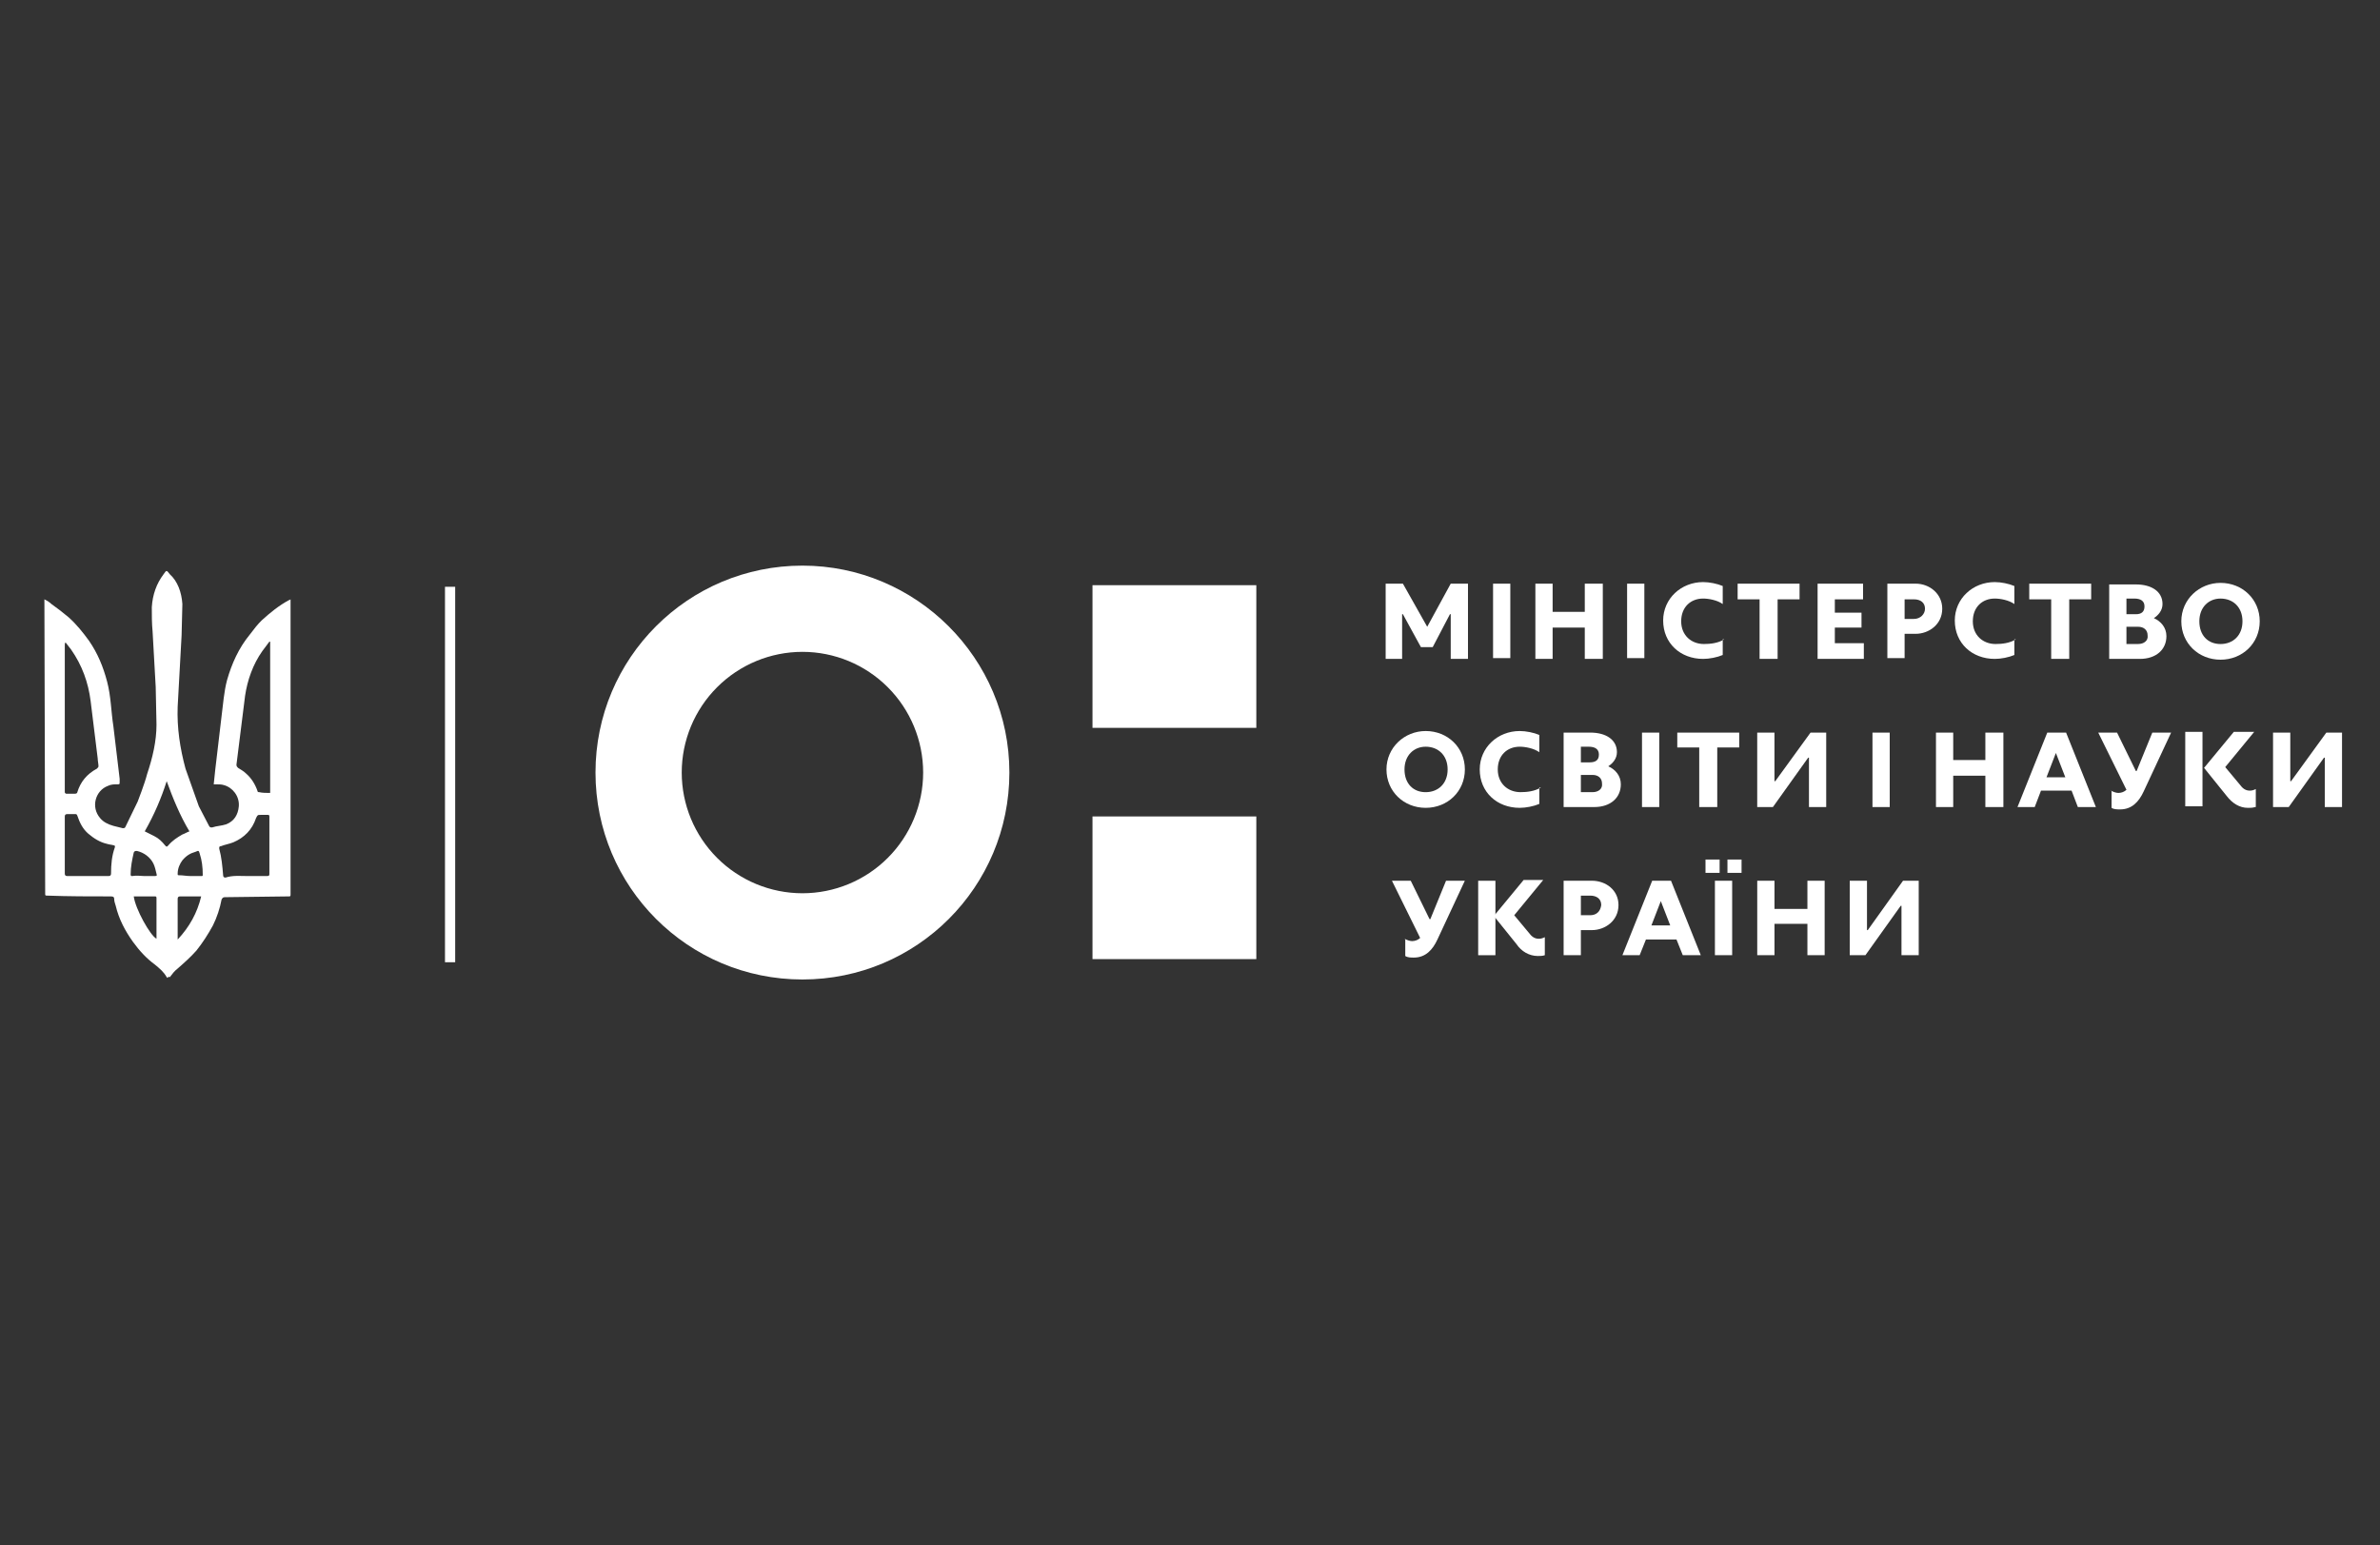 <svg width="134" height="87" viewBox="0 0 134 87" fill="none" xmlns="http://www.w3.org/2000/svg">
<rect x="0" y="0" width="134" height="87" fill="#333333" stroke="none"/>
<path d="M45.179 31.848C38.736 31.848 33.528 37.056 33.528 43.499C33.528 49.943 38.736 55.151 45.179 55.151C51.623 55.151 56.831 49.943 56.831 43.499C56.831 37.056 51.579 31.848 45.179 31.848ZM45.179 50.296C43.377 50.295 41.649 49.579 40.375 48.304C39.1 47.03 38.384 45.302 38.383 43.499C38.384 41.697 39.1 39.969 40.375 38.695C41.649 37.42 43.377 36.704 45.179 36.703C46.982 36.704 48.71 37.42 49.984 38.695C51.259 39.969 51.975 41.697 51.976 43.499C51.975 45.302 51.259 47.03 49.984 48.304C48.71 49.579 46.982 50.295 45.179 50.296ZM61.51 45.971H70.734V54.004H61.51V45.971ZM61.51 32.951H70.734V40.984H61.51V32.951Z" fill="white"/>
<path d="M126.963 45.443C126.831 45.487 126.698 45.487 126.566 45.487C126.08 45.487 125.683 45.222 125.374 44.825L124.094 43.236L125.771 41.206H126.919L125.286 43.192L126.169 44.251C126.301 44.428 126.478 44.516 126.654 44.516C126.742 44.516 126.831 44.516 127.007 44.428V45.443H126.963ZM123.035 41.206H124.006V45.399H123.035V41.206Z" fill="white"/>
<path d="M118.842 44.515C119.019 44.603 119.151 44.647 119.283 44.647C119.447 44.644 119.604 44.581 119.725 44.471L118.136 41.249H119.195L120.254 43.412H120.298L121.181 41.249H122.24L120.696 44.559C120.431 45.133 120.034 45.574 119.372 45.574C119.195 45.574 119.019 45.574 118.886 45.486V44.515H118.842Z" fill="white"/>
<path d="M116.326 41.249H115.267L113.59 45.442H114.56L114.914 44.515H116.635L116.988 45.442H118.003L116.326 41.249ZM115.223 43.765L115.752 42.397L116.282 43.765H115.223ZM102.82 41.249H101.938L99.952 43.985H99.907V41.249H98.936V45.442H99.819L101.805 42.661H101.849V45.442H102.82V41.249Z" fill="white"/>
<path d="M125.021 32.82C123.829 32.82 122.814 33.747 122.814 34.983C122.814 36.218 123.785 37.145 125.021 37.145C126.257 37.145 127.228 36.218 127.228 34.983C127.228 33.747 126.257 32.82 125.021 32.82ZM125.021 36.263C124.315 36.263 123.829 35.777 123.829 34.983C123.829 34.188 124.359 33.703 125.021 33.703C125.727 33.703 126.257 34.188 126.257 34.983C126.257 35.777 125.727 36.263 125.021 36.263Z" fill="white"/>
<path d="M121.269 34.805C121.534 34.629 121.755 34.364 121.755 34.011C121.755 33.304 121.137 32.907 120.254 32.907H118.753V37.1H120.475C121.402 37.1 121.975 36.57 121.975 35.82C121.975 35.335 121.666 34.982 121.269 34.805ZM119.724 33.702H120.166C120.519 33.702 120.74 33.834 120.74 34.143C120.74 34.452 120.563 34.584 120.254 34.584H119.724V33.702ZM120.386 36.261H119.724V35.291H120.386C120.695 35.291 120.916 35.467 120.916 35.776C120.96 36.085 120.695 36.261 120.386 36.261ZM102.335 32.863H104.895V33.746H103.306V34.496H104.807V35.335H103.306V36.217H104.939V37.1H102.335V32.863ZM97.833 32.863H101.32V33.746H100.084V37.1H99.069V33.746H97.833V32.863ZM89.227 35.335H87.417V37.1H86.446V32.863H87.417V34.452H89.227V32.863H90.242V37.1H89.227V35.335ZM84.063 32.863H85.034V37.056H84.063V32.863ZM81.68 37.1V34.584H81.635L80.665 36.438H80.002L78.987 34.584H78.943V37.1H78.016V32.863H78.987L80.356 35.291L81.68 32.863H82.651V37.1H81.68ZM91.61 32.863H92.581V37.056H91.61V32.863ZM107.852 32.863H106.263V37.056H107.234V35.688H107.852C108.602 35.688 109.353 35.158 109.353 34.275C109.353 33.437 108.646 32.863 107.852 32.863ZM107.764 34.849H107.234V33.746H107.764C108.117 33.746 108.382 33.922 108.382 34.275C108.382 34.584 108.117 34.849 107.764 34.849ZM114.252 32.863H117.738V33.746H116.503V37.1H115.487V33.746H114.252V32.863Z" fill="white"/>
<path d="M80.269 41.161C79.077 41.161 78.062 42.088 78.062 43.324C78.062 44.559 79.033 45.486 80.269 45.486C81.505 45.486 82.476 44.559 82.476 43.324C82.476 42.088 81.505 41.161 80.269 41.161ZM80.269 44.604C79.563 44.604 79.077 44.118 79.077 43.324C79.077 42.529 79.607 42.044 80.269 42.044C80.975 42.044 81.505 42.529 81.505 43.324C81.505 44.118 80.975 44.604 80.269 44.604Z" fill="white"/>
<path d="M90.551 43.147C90.816 42.971 91.037 42.706 91.037 42.353C91.037 41.647 90.419 41.249 89.536 41.249H88.036V45.442H89.757C90.684 45.442 91.257 44.913 91.257 44.162C91.257 43.677 90.948 43.324 90.551 43.147ZM89.007 42.044H89.448C89.801 42.044 90.022 42.176 90.022 42.485C90.022 42.794 89.845 42.926 89.492 42.926H89.007V42.044ZM89.669 44.603H89.007V43.633H89.669C89.978 43.633 90.198 43.809 90.198 44.118C90.242 44.427 89.978 44.603 89.669 44.603ZM111.781 43.677H109.971V45.442H109V41.249H109.971V42.794H111.781V41.249H112.796V45.442H111.781V43.677ZM92.449 41.249H93.42V45.442H92.449V41.249ZM94.435 41.249H97.922V42.088H96.686V45.442H95.671V42.088H94.435V41.249ZM86.756 44.339C86.403 44.559 85.961 44.603 85.608 44.603C84.902 44.603 84.328 44.118 84.328 43.324C84.328 42.529 84.858 42.044 85.564 42.044C85.873 42.044 86.358 42.132 86.667 42.353V41.382C86.358 41.249 85.917 41.161 85.564 41.161C84.328 41.161 83.313 42.088 83.313 43.324C83.313 44.603 84.284 45.486 85.564 45.486C85.917 45.486 86.358 45.398 86.667 45.266V44.339H86.756ZM105.425 41.249H106.396V45.442H105.425V41.249ZM131.862 41.249H130.979L128.993 43.986H128.949V41.249H127.978V45.442H128.861L130.847 42.662H130.891V45.442H131.862V41.249Z" fill="white"/>
<path d="M97.082 35.997C96.729 36.218 96.288 36.262 95.935 36.262C95.229 36.262 94.655 35.776 94.655 34.982C94.655 34.188 95.185 33.702 95.891 33.702C96.2 33.702 96.685 33.79 96.994 34.011V32.996C96.685 32.864 96.244 32.775 95.891 32.775C94.655 32.775 93.64 33.702 93.64 34.938C93.64 36.218 94.611 37.1 95.891 37.1C96.244 37.1 96.685 37.012 96.994 36.88V35.997H97.082Z" fill="white"/>
<path d="M113.502 35.997C113.149 36.218 112.708 36.262 112.355 36.262C111.649 36.262 111.075 35.776 111.075 34.982C111.075 34.188 111.604 33.702 112.311 33.702C112.62 33.702 113.105 33.79 113.414 34.011V32.996C113.105 32.864 112.664 32.775 112.311 32.775C111.075 32.775 110.06 33.702 110.06 34.938C110.06 36.218 111.031 37.1 112.311 37.1C112.664 37.1 113.105 37.012 113.414 36.88V35.997H113.502Z" fill="white"/>
<path d="M86.977 53.784C86.844 53.828 86.712 53.828 86.58 53.828C86.094 53.828 85.653 53.563 85.388 53.166L84.108 51.577L85.785 49.547H86.888L85.255 51.533L86.138 52.592C86.271 52.769 86.447 52.857 86.624 52.857C86.712 52.857 86.8 52.857 86.977 52.769V53.784Z" fill="white"/>
<path d="M83.225 49.592H84.196V53.784H83.225V49.592Z" fill="white"/>
<path d="M79.076 52.858C79.252 52.946 79.385 52.99 79.517 52.99C79.681 52.986 79.838 52.924 79.959 52.813L78.37 49.591H79.429L80.488 51.754H80.532L81.415 49.591H82.474L80.93 52.902C80.665 53.475 80.267 53.917 79.606 53.917C79.429 53.917 79.252 53.917 79.12 53.828V52.858H79.076Z" fill="white"/>
<path d="M94.082 49.59H93.023L91.346 53.783H92.317L92.67 52.9H94.391L94.744 53.783H95.759L94.082 49.59ZM92.979 52.106L93.508 50.738L94.038 52.106H92.979ZM101.762 52.018H99.908V53.783H98.937V49.59H99.908V51.179H101.762V49.59H102.733V53.783H101.762V52.018ZM96.554 49.59H97.525V53.783H96.554V49.59ZM108.029 49.59H107.146L105.16 52.371H105.116V49.59H104.145V53.783H105.028L107.014 51.003H107.058V53.783H108.029V49.59ZM89.624 49.59H88.036V53.783H89.007V52.371H89.624C90.375 52.371 91.125 51.841 91.125 50.959C91.125 50.12 90.419 49.59 89.624 49.59ZM89.536 51.532H89.007V50.429H89.536C89.889 50.429 90.154 50.605 90.154 50.959C90.11 51.312 89.889 51.532 89.536 51.532ZM96.024 48.399H96.819V49.149H96.024V48.399ZM97.26 48.399H98.054V49.149H97.26V48.399Z" fill="white"/>
<path fill-rule="evenodd" clip-rule="evenodd" d="M9.429 55.063L9.385 55.019C9.209 54.71 8.988 54.534 8.723 54.313C8.238 53.96 7.84 53.519 7.487 53.033C7.046 52.415 6.693 51.753 6.516 51.003C6.472 50.87 6.428 50.738 6.428 50.606C6.428 50.517 6.384 50.473 6.252 50.473C5.06 50.473 3.868 50.473 2.677 50.429C2.544 50.429 2.544 50.429 2.544 50.297L2.5 33.746C2.677 33.834 2.809 33.922 2.897 34.011C3.231 34.247 3.555 34.497 3.868 34.761C4.31 35.158 4.663 35.6 5.016 36.085C5.501 36.791 5.81 37.541 6.031 38.38C6.252 39.219 6.252 40.057 6.384 40.896L6.737 43.853V44.029C6.737 44.162 6.737 44.162 6.605 44.162C6.428 44.162 6.252 44.162 6.075 44.25C5.369 44.515 5.104 45.442 5.634 46.06C5.81 46.28 6.075 46.413 6.384 46.501L6.914 46.633C6.958 46.633 7.002 46.633 7.046 46.589L7.752 45.133C7.752 45.133 8.149 44.118 8.282 43.588C8.591 42.661 8.811 41.734 8.811 40.807L8.767 38.689L8.591 35.555C8.547 35.114 8.547 34.629 8.547 34.187C8.591 33.481 8.811 32.863 9.209 32.334C9.385 32.069 9.385 32.113 9.562 32.334C10.003 32.731 10.224 33.349 10.268 34.011L10.224 35.776L10.003 39.792C9.959 40.984 10.135 42.132 10.444 43.279L11.195 45.398L11.768 46.501C11.813 46.589 11.857 46.589 11.945 46.589C12.21 46.501 12.475 46.501 12.739 46.413C13.181 46.236 13.402 45.883 13.446 45.398C13.49 44.824 13.092 44.338 12.607 44.206C12.475 44.162 12.298 44.162 12.166 44.162H12.033L12.121 43.323L12.475 40.322C12.563 39.66 12.607 38.954 12.784 38.292C13.048 37.365 13.446 36.482 14.063 35.732C14.328 35.379 14.505 35.158 14.726 34.938C15.211 34.496 15.697 34.099 16.27 33.79C16.27 33.79 16.314 33.79 16.359 33.746V50.341C16.359 50.473 16.359 50.473 16.226 50.473L12.651 50.517C12.563 50.517 12.519 50.562 12.475 50.65C12.386 51.135 12.21 51.665 11.989 52.106C11.724 52.592 11.415 53.077 11.062 53.519C10.753 53.872 10.356 54.225 10.003 54.534C9.826 54.666 9.694 54.843 9.562 55.019C9.473 54.975 9.473 55.019 9.429 55.063ZM3.692 36.173C3.648 36.173 3.648 36.173 3.692 36.173C3.648 36.218 3.648 36.262 3.648 36.35V44.603C3.648 44.647 3.692 44.691 3.736 44.691H4.221C4.31 44.691 4.354 44.647 4.354 44.603C4.53 44.029 4.883 43.588 5.457 43.279C5.501 43.235 5.545 43.191 5.545 43.147C5.545 43.014 5.501 42.838 5.501 42.705L5.104 39.483C4.972 38.424 4.619 37.453 4.001 36.571L3.692 36.173ZM15.211 44.647V36.129H15.167L14.77 36.659C14.24 37.409 13.931 38.292 13.799 39.175L13.313 43.058C13.313 43.147 13.357 43.191 13.402 43.235C13.534 43.323 13.71 43.411 13.843 43.544C14.152 43.809 14.373 44.162 14.505 44.559C14.505 44.603 14.549 44.603 14.593 44.603C14.77 44.647 14.99 44.647 15.211 44.647ZM3.648 49.193C3.648 49.282 3.692 49.326 3.78 49.326H6.119C6.207 49.326 6.252 49.282 6.252 49.193C6.252 48.664 6.296 48.178 6.472 47.693C6.472 47.648 6.472 47.604 6.428 47.604C6.296 47.56 6.163 47.56 6.031 47.516C5.634 47.428 5.281 47.207 4.972 46.942C4.663 46.678 4.486 46.325 4.354 45.927C4.31 45.839 4.31 45.839 4.221 45.839H3.78C3.692 45.839 3.648 45.883 3.648 45.971V49.193ZM13.887 49.326H15.034C15.167 49.326 15.167 49.282 15.167 49.193V45.971C15.167 45.883 15.123 45.883 15.079 45.883H14.681C14.505 45.883 14.505 45.883 14.417 46.06C14.196 46.722 13.755 47.163 13.137 47.428C12.916 47.516 12.651 47.56 12.431 47.648C12.342 47.648 12.342 47.693 12.342 47.781C12.475 48.266 12.519 48.752 12.563 49.282C12.563 49.37 12.607 49.414 12.695 49.414C13.092 49.282 13.49 49.326 13.887 49.326ZM8.149 46.81L8.679 47.075C8.944 47.207 9.12 47.384 9.297 47.604C9.385 47.693 9.385 47.693 9.473 47.604C9.694 47.34 9.959 47.163 10.268 46.986C10.4 46.942 10.533 46.854 10.665 46.81C10.135 45.927 9.738 44.956 9.385 43.985C9.076 44.956 8.679 45.883 8.149 46.81ZM11.327 50.473H10.135C10.047 50.473 10.003 50.517 10.003 50.606V52.901C10.665 52.194 11.106 51.4 11.327 50.473ZM7.531 50.473C7.62 51.179 8.458 52.68 8.811 52.856V50.562C8.811 50.473 8.767 50.473 8.723 50.473H7.531ZM8.105 49.326H8.679C8.811 49.326 8.856 49.326 8.811 49.193C8.767 49.017 8.723 48.796 8.635 48.62C8.458 48.266 8.105 48.002 7.708 47.913C7.62 47.913 7.576 47.913 7.531 48.002C7.443 48.399 7.355 48.796 7.355 49.237C7.355 49.326 7.399 49.326 7.443 49.326C7.708 49.282 7.929 49.326 8.105 49.326ZM10.709 49.326H11.327C11.415 49.326 11.415 49.326 11.415 49.237C11.415 48.84 11.371 48.443 11.239 48.046C11.195 47.913 11.195 47.869 11.018 47.958C10.709 48.046 10.489 48.178 10.268 48.443C10.135 48.62 10.003 48.884 10.003 49.193C10.003 49.282 10.003 49.282 10.091 49.282C10.312 49.282 10.489 49.326 10.709 49.326Z" fill="white"/>
<path d="M25.054 33.039H25.628V54.18H25.054V33.039Z" fill="white"/>
</svg>
